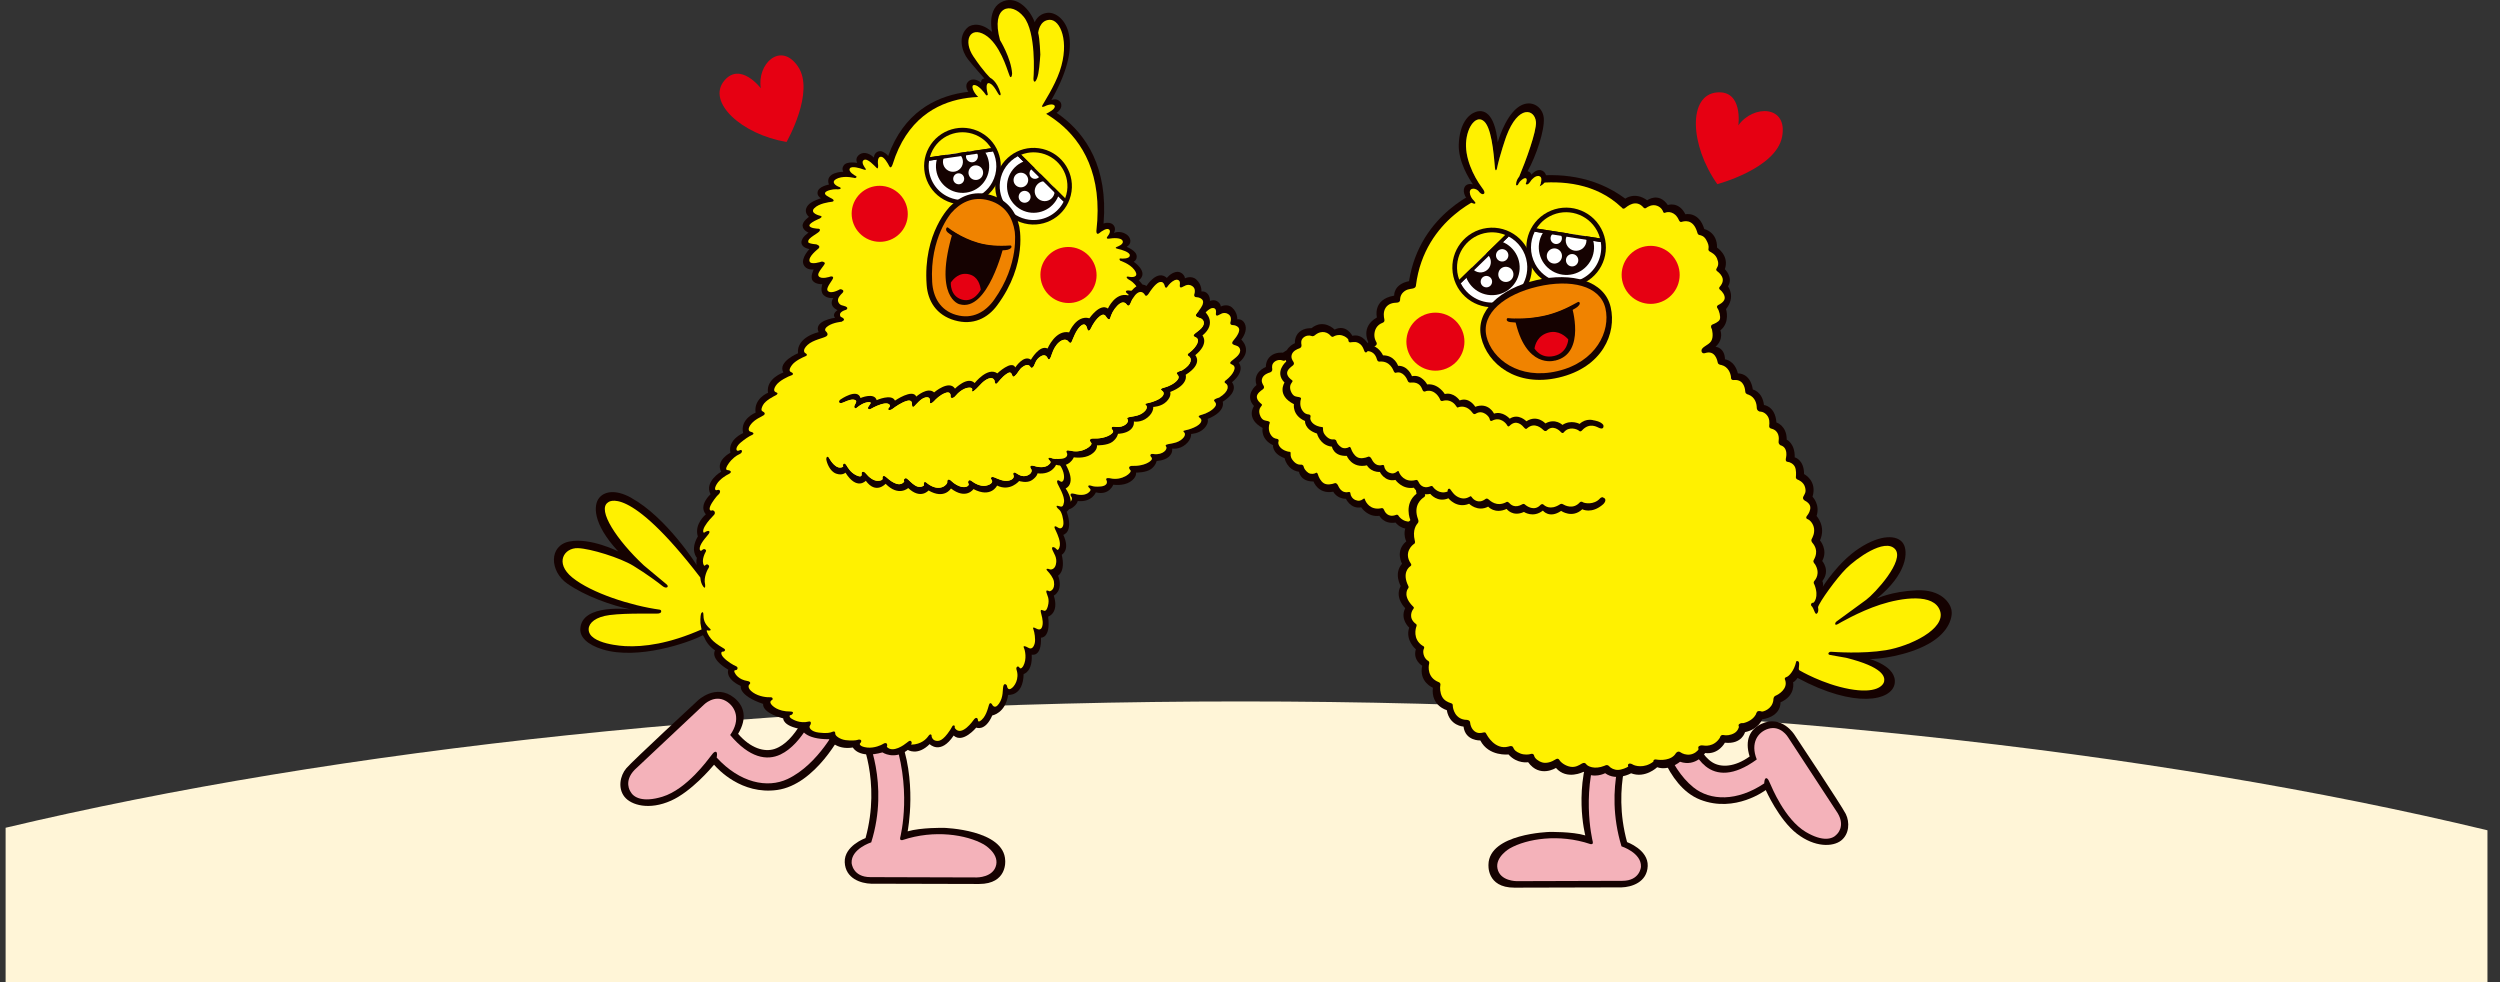 <?xml version="1.0" encoding="UTF-8"?>
<svg id="_レイヤー_2" data-name="レイヤー 2" xmlns="http://www.w3.org/2000/svg" viewBox="0 0 721.62 283.51">
  <rect x="0" y="0" width="721.62" height="283.51" fill="#333333" stroke="none"/>
  <defs>
    <style>
      .cls-1 {
        fill: none;
      }

      .cls-2 {
        fill: #fff5d7;
      }

      .cls-3,
      .cls-4 {
        fill-rule: evenodd;
      }

      .cls-3,
      .cls-5 {
        fill: #fff;
      }

      .cls-4,
      .cls-6 {
        fill: #150201;
      }

      .cls-7 {
        fill: #910000;
      }

      .cls-8 {
        fill: #f08300;
      }

      .cls-9 {
        fill: #fff100;
      }

      .cls-10 {
        fill: #e60012;
      }

      .cls-11 {
        fill: #f4b2ba;
      }
    </style>
  </defs>
  <g id="_レイヤー_1-2" data-name="レイヤー 1">
    <g>
      <path class="cls-2"
        d="M718,239.66c-96.1-23.15-221.95-37.19-359.72-37.19S97.32,216.21,1.62,238.93v44.58h716.38v-43.85Z" />
      <rect class="cls-1" y="187.57" width="721.62" height="95.94" />
      <g>
        <path class="cls-10"
          d="M501.77,36.19s1.44-10.2-6.2-9.51c-8.32.75-7.88,15.11.13,26.47,0,0,16.92-4.48,18.69-13.64,1.77-9.16-8.3-9.38-12.62-3.32Z" />
        <path class="cls-10"
          d="M219.63,25.5s-5.93-7.82-10.59-2.19c-5.07,6.13,4.94,15.46,17.99,17.67,0,0,8.32-14.45,3.3-21.79-5.02-7.34-11.91-.68-10.71,6.31Z" />
        <g>
          <path class="cls-6"
            d="M278.75,148.48c-2.29,1.68-4.5-2.26-5.24-2.03-.74.22-.39.99-.39.99-1.55,2-4.37-.57-5.2-1.25-.82-.68-1.08,0-1.02.24.06.25.19.74-1.17.87-1.36.13-2.8-1.11-3.55-2.02-.75-.91-1.32-.48-1.27-.02.05.45.16,1.32-1.52.53-1.68-.79-2.43-2.21-2.84-2.85-.42-.64-.73-.42-.73-.42-.38.17-.17.9-.17.9-1.91,1.18-3.74-1.91-3.93-2.24-.2-.33-.39-.72-.68-.52-.3.2-.23.77-.23.77.17.99,1.05,3.37,2.85,3.98,1.79.62,2.66-.31,2.66-.31,3.31,5.11,5.82,2.24,5.82,2.24,2.94,3.95,5.66.79,5.66.79,3.73,3.75,6.45,1.14,6.45,1.14,3.58,3.33,5.81.62,5.81.62,4.54,2.58,6.38-.64,6.38-.64,4.37,3.25,6.42.08,6.42.08,5.06,2.6,6.71-1.08,6.71-1.08,3.75,1.76,6.28-1.38,6.28-1.38,0,0,2.22.73,3.68-.31,1.46-1.04,1.54-1.94,1.54-1.94,4.13.43,5.24-2.5,5.24-2.5,3.82.99,5.04-2.21,5.04-2.21,0,0,2.84.45,4.85-.83,2.02-1.28,1.71-2.66,1.71-2.66,0,0,2.98.03,4.38-1.06,1.4-1.08,1.57-2.31,1.57-2.31,0,0,2.17-.05,3.47-1.16,1.3-1.1,1-2.41,1-2.41,0,0,2.03.37,3.86-1.17,1.84-1.54,1.61-3.05,1.61-3.05,0,0,2.31-.06,3.79-1.61,1.48-1.55.99-2.72.99-2.72,5.41-2.18,4.35-4.96,4.35-4.96,5.03-3.22,2.67-5.63,2.67-5.63,4.05-3.38,1.97-5.63,1.97-5.63,4.25-3.55.72-6.68.72-6.68,1.13-1.48,1.7-3.21.99-4.66-.71-1.45-2.15-1.21-2.15-1.21,0,0,.15-1.92-1.49-3.38-1.44-1.27-3.26-.3-3.26-.3.03-.67-1.04-2.13-2.6-1.77-1.56.35-2.54,1.73-2.54,1.73-2.82-2.52-5.78,2.35-5.78,2.35-2.77-1.65-5.17,2.77-5.17,2.77-3.73-.93-5.75,3.81-5.75,3.81-2.31-1.61-5.24,2.84-5.24,2.84-3.78-.98-5.73,4.09-5.73,4.09-3.91-.75-6.08,4.68-6.08,4.68-2.31-1.1-4.71,3.27-4.71,3.27-2.06-1.51-4.43,2.25-4.43,2.25-1.05-2.18-5.09,1.75-5.09,1.75-2.79-1.93-6.42,2.85-6.42,2.85-2.08-2.04-5.59,1.66-5.59,1.66-1.73-2.58-5.94,1.16-5.94,1.16-1.88-1.67-5.07,1.24-5.07,1.24-1.07-2.3-6.06,1.23-6.06,1.23-.95-2.04-5.22-.07-5.22-.07-.71-2.29-4.62-.54-4.62-.54-.91-2.95-5.7.49-5.7.49,0,0-.58.42-.32.83.25.41.77.19,1.52-.15.75-.35,2.28-1.03,3.1-.52.82.51-.98,1.72-.06,2.3,0,0,.19.11.62-.28.43-.39,1.89-1.51,3.33-1.52,1.44-.01-1.13,1.6-.02,2.02,0,0,.28.1.8-.24.53-.33,2.25-1.24,3.61-1.45,1.36-.22,1.93.52,1.28,1.17-.65.66.26.96,1.1.29.84-.67,2.51-1.82,3.91-2.28,1.4-.45,1.55.39,1.54.8,0,.41.08,1.28.7.68.63-.61,1.82-2.24,3.14-2.55,1.32-.31,1.36.74,1.28,1.35-.08.6.65.27,1.17-.32.52-.59,1.72-1.8,3.18-2.37,1.46-.58,1.57.54,1.5.99-.06.45.69.71,1.41-.19.71-.9,2.28-2.33,3.85-2.41,1.57-.07.48,1.12.97,1.1.48-.02,1.79-1.56,2.64-2.44.84-.88,2.91-2.34,3.61-.79,0,0,.1,1.15.55.92.45-.22,1.36-1.9,3.07-2.99,1.71-1.1,1.04,1.63,2.12.71,1.07-.92,1.1-1.89,2.42-2.75,1.33-.86,1.78-.24,2.07.17.28.41.66.15.94-.36.28-.52.49-1.68,1.55-2.5,1.06-.82,1.85-.76,2.32.2.46.96.85.02,1.26-1.25.4-1.27,1.06-2.53,2.06-3.37.99-.83,2.03-.85,2.49-.27.46.58.81.66,1.07.07.26-.59,1.09-3.11,2.29-4.29,1.19-1.17,1.79-.48,2.04.56.26,1.04.83.53,1.12-.19.28-.72,1.42-2.73,2.72-3.57,1.3-.85,1.47.61,2.04.94.58.33.53,0,.92-1.1.39-1.11,1.38-2.58,2.42-3.31,1.04-.72,1.71-.13,2.02.32.31.45.76.29,1.03-.48.28-.77,1.01-2.24,1.88-2.87.87-.63,1.68-.38,2.13.44.45.82,1.08-.25,1.29-.61.22-.35,1.59-2.49,2.7-2.97,1.12-.49,1.53.45,1.72,1.13,0,0,.23.8.72.08.49-.72,1.09-1.39,1.95-1.84.85-.44,1.75-.11,1.6,1.1,0,0-.24,1.12.48.89.71-.23,1.61-1.25,3-.45,1.26.73.69,2.29.69,2.29,0,0-.28.78.5.9,0,0,1.22-.04,1.84.76.61.8-.37,2.41-1.47,3.67-1.1,1.26.47,1.3,1.13,1.63.66.33,1.35,1.36.16,2.71-1.19,1.34-3.22,2.06-1.68,2.65,1.54.59.4,2.75-1.67,4.41,0,0-1.01.56-.17,1.02.84.46,1.14,2.23-1.89,4.07,0,0-1.53.39-1.49.83.04.43,1.04.79.29,1.83-.76,1.05-2.51,1.97-3.84,2.31-1.33.34-.89.64-.38,1.04.51.4.55,1.6-1.93,2.67-2.48,1.08-3.51.63-2.75,1.39.76.75-.54,2.29-2.29,2.86-1.76.58-3.55.42-2.95,1.2.59.78-.93,2.48-3.45,2.19,0,0-1.02-.25-1.09.32-.07.57,1.19.8-.16,1.83-1.35,1.02-3.6,1.3-4.86,1.25-1.26-.06-1.35.61-.73,1.26.62.64-2.4,3.12-5.76,2.33,0,0-1.64-.35-1.16.54.47.89-.18,1.67-1.54,1.8-1.36.13-2.21.05-2.92-.22-.71-.26-1.09.14-.52.63.56.48.5.81-.22,1.4-.72.59-2.09.89-3.91.36-1.82-.54-1.2.66-.97.9.23.25.31,1.24-1.1,1.81-1.41.57-2.58-.28-3.22-.67-.65-.39-.97.06-.71.61.26.54-.08,1.36-1.48,1.6-1.4.24-2.84-.44-3.81-.85-.98-.4-1.42.05-.9.71.51.66-.38,1.42-1.76,1.66-1.38.23-3.06-.61-3.95-1.3-.89-.7-1.2.33-.89.76.3.43-.35,1.09-1.56.99-1.2-.1-2.47-.88-3.3-1.67-.83-.79-1.28-.39-1.19.3.1.69-2.07,3.06-5.59.53,0,0-.74-.77-.98-.37-.24.4-.07.92-.07.92Z" />
          <path class="cls-9"
            d="M254.3,125.09c.25.41.77.19,1.52-.15.75-.35,2.28-1.03,3.1-.52.82.51-.98,1.72-.06,2.3,0,0,.19.11.62-.28.43-.39,1.89-1.51,3.33-1.52,1.44-.01-1.13,1.6-.02,2.02,0,0,.28.1.8-.24.53-.33,2.25-1.24,3.61-1.45,1.36-.22,1.93.52,1.28,1.17-.65.66.26.96,1.1.29.84-.67,2.51-1.82,3.91-2.28,1.4-.45,1.55.39,1.54.8,0,.41.08,1.28.7.68.63-.61,1.82-2.24,3.14-2.55,1.32-.31,1.36.74,1.28,1.35-.08.6.65.27,1.17-.32.52-.59,1.72-1.8,3.18-2.37,1.46-.58,1.57.54,1.5.99-.06.45.69.71,1.41-.19.71-.9,2.28-2.33,3.85-2.41,1.57-.07.48,1.12.97,1.1.48-.02,1.79-1.56,2.64-2.44.84-.88,2.91-2.34,3.61-.79,0,0,.1,1.15.55.92.45-.22,1.36-1.9,3.07-2.99,1.71-1.1,1.04,1.63,2.12.71,1.07-.92,1.1-1.89,2.42-2.75,1.33-.86,1.78-.24,2.07.17.28.41.66.15.94-.36.28-.52.49-1.68,1.55-2.5,1.06-.82,1.85-.76,2.32.2.46.96.85.02,1.26-1.25.4-1.27,1.06-2.53,2.06-3.37.99-.83,2.03-.85,2.49-.27.46.58.81.66,1.07.07.26-.59,1.09-3.11,2.29-4.29,1.19-1.17,1.79-.48,2.04.56.26,1.04.83.53,1.12-.19.28-.72,1.42-2.73,2.72-3.57,1.3-.85,1.47.61,2.04.94.58.33.53,0,.92-1.1.39-1.11,1.38-2.58,2.42-3.31,1.04-.72,1.71-.13,2.02.32.31.45.76.29,1.03-.48.28-.77,1.01-2.24,1.88-2.87.87-.63,1.68-.38,2.13.44.45.82,1.08-.25,1.29-.61.22-.35,1.59-2.49,2.7-2.97,1.12-.49,1.53.45,1.72,1.13,0,0,.23.8.72.08.49-.72,1.09-1.39,1.95-1.84.85-.44,1.75-.11,1.6,1.1,0,0-.24,1.12.48.89.71-.23,1.61-1.25,3-.45,1.26.73.69,2.29.69,2.29,0,0-.28.78.5.9,0,0,1.22-.04,1.84.76.61.8-.37,2.41-1.47,3.67-1.1,1.26.47,1.3,1.13,1.63.66.33,1.35,1.36.16,2.71-1.19,1.34-3.22,2.06-1.68,2.65,1.54.59.4,2.75-1.67,4.41,0,0-1.01.56-.17,1.02.84.46,1.14,2.23-1.89,4.07,0,0-1.53.39-1.49.83.04.43,1.04.79.29,1.83-.76,1.05-2.51,1.97-3.84,2.31-1.33.34-.89.64-.38,1.04.51.4.55,1.6-1.93,2.67-2.48,1.08-3.51.63-2.75,1.39.76.75-.54,2.29-2.29,2.86-1.76.58-3.55.42-2.95,1.2.59.78-.93,2.48-3.45,2.19,0,0-1.02-.25-1.09.32-.07.57,1.19.8-.16,1.83-1.35,1.02-3.6,1.3-4.86,1.25-1.26-.06-1.35.61-.73,1.26.62.64-2.4,3.12-5.76,2.33,0,0-1.64-.35-1.16.54.47.89-.18,1.67-1.54,1.8-1.36.13-2.21.05-2.92-.22-.71-.26-1.09.14-.52.63.56.48.5.81-.22,1.4-.72.59-2.09.89-3.91.36-1.82-.54-1.2.66-.97.9.23.25.31,1.24-1.1,1.81-1.41.57-2.58-.28-3.22-.67-.65-.39-.97.06-.71.61.26.54-.08,1.36-1.48,1.6-1.4.24-2.84-.44-3.81-.85-.98-.4-1.42.05-.9.71.51.66-.38,1.42-1.76,1.66-1.38.23-3.06-.61-3.95-1.3-.89-.7-1.2.33-.89.76.3.43-.35,1.09-1.56.99-1.2-.1-2.47-.88-3.3-1.67-.83-.79-1.28-.39-1.19.3.1.69-2.07,3.06-5.59.53,0,0-.74-.77-.98-.37-.24.4-.07.92-.07.92-2.29,1.68-4.5-2.26-5.24-2.03-.74.22-.39.99-.39.99-1.55,2-4.37-.57-5.2-1.25-.82-.68-1.08,0-1.02.24.06.25.19.74-1.17.87-1.36.13-2.8-1.11-3.55-2.02-.75-.91-1.32-.48-1.27-.02.05.45.16,1.32-1.52.53-1.68-.79-2.43-2.21-2.84-2.85-.42-.64-.73-.42-.73-.42-.38.17-.17.9-.17.9-1.91,1.18-3.74-1.91-3.93-2.24-.2-.33-.39-.72-.68-.52l3.26-15.56Z" />
          <path class="cls-6"
            d="M206.11,220.73c1.15,1.35,7.95,8.7,18.18,7.3,11.26-1.54,18.8-16.67,18.8-16.67l-9.54-7.51s-3.65,10.26-10.01,12.35c-2.89.94-6.88-.18-10.49-4.38,2.7-4.48,1.81-8.03-1.13-10.4-5.3-4.27-10.5.79-10.5.79,0,0-18.87,17.45-20.66,19.58-1.79,2.13-2.46,5.74-.5,8.21,1.93,2.43,7.15,3.93,13.44,1.11,5.83-2.61,11.59-9.4,12.41-10.38Z" />
          <path class="cls-11"
            d="M206.86,218.67s.35-1.53-.22-1.67c-.57-.14-1.23.97-1.68,1.5-.45.53-6.63,9.29-13.75,11.47-5.73,1.75-8.36.2-9.24-1.49,0,0-2.06-2.93,1.23-6.29l19.98-18.78s2.99-3.04,6.37-1.06c2.82,1.66,4.34,5.41,1.21,9.81,5.56,6.61,10.59,7.5,14.53,5.62,6.65-3.15,10.53-13.38,10.53-13.38l6.01,4.94s-5.44,11.26-14.51,15.53c-5.86,2.75-13.76,1.09-20.45-6.19Z" />
          <g>
            <path class="cls-6"
              d="M290.15,248.4s.67,6.76-7.54,6.76l-31.19-.08c-2.85-.08-7.4-1.45-7.59-6.2-.19-4.75,6.01-6.97,6.01-6.97,4.53-16.56-1.56-29.23-1.56-29.23l11.11-.78c5.57,13.08,2.6,28.07,2.6,28.07,3.87-1.14,10.45-1.01,10.45-1.01,0,0,17.47.48,17.71,9.44Z" />
            <path class="cls-11"
              d="M259.82,241.86c.17-.75,3.65-14.49-2.29-30.36l-7.46.63s6.74,14.02,1.41,31.01c0,0-5.86,1.88-5.66,5.95,0,0,.26,4.08,5.42,4.09l30.7.09s4.87.05,5.62-3.67c.69-3.43-3.6-5.87-3.6-5.87-4.96-2.8-14.27-4.33-23.43-1.25,0,0-.89.23-.69-.63Z" />
          </g>
          <path class="cls-6"
            d="M182.21,143.69c-4.9-2.7-7.99-1.64-9.31.09-1.55,2-1.98,7.23,5.54,15.38,0,0-8.04-4.06-14.08-2.86-6.03,1.2-5.69,8.62-.62,12.16,5.06,3.54,12.6,6.27,18.33,7.46,0,0-14.33-1.91-14.57,5.7-.07,2.2,1.87,4.44,6.52,5.85,10.14,3.07,24.73-1.93,28.87-4.12l.35.53c.47,1.18,1.38,2.65,3.16,3.87,0,0-1.72,2.25,3.82,5.57,0,0-1.09,2.47,3.61,4.71,0,0-.79,2.69,6.45,5.16,0,0-.65,2.43,5.8,4.18,0,0-.21,2.22,5.3,3.11l-.02-.04s.83,2.99,7.98,2.94c0,0,1.88,3.19,6.84,2.39,0,0,1.67,3.34,8.54,1.41,0,0,3.41,2.31,7.33-.72,0,0,2.77,1.84,6.29-1.67,0,0,3.14,3.25,6.93-2.47,2.64,2.41,6.52-2.3,6.52-2.3,0,0,2.56,1.23,4.63-3.51,0,0,3.78-.6,4.58-5.93,0,0,4.34.5,4.47-6.02,0,0,2.63-.62,2.33-5.6,0,0,2.89.83,2.67-4.89,0,0,2.89.19,2.07-6.07,0,0,3.23-.99,1.64-6.08,0,0,2.84-1.35,1.24-5.77,0,0,2.2-1.12,1.05-6.03,0,0,2.54-1.28.45-5.74,0,0,3.04-.74.98-6.66,0,0,2.85-2-.3-6.74,0,0,3.37-1.18-.19-7.28,0,0,3.26-.81-.56-6.94,4.24-1.19-.77-7.6-.77-7.6,3.42-1.17-1.25-7.56-1.25-7.56.86-.99.64-2.14.64-2.14,0,0,1.13,1.15,2.66.89l.09-.04c1.51-.32,1.93-2.58,1.93-2.58,0,0,1,1.17,2.57.83,1.51-.34,2.02-2.42,2.02-2.42,0,0,1.65,1.15,2.91.63,1.27-.52,1.48-2.87,1.48-2.87,0,0,1.66,1.49,3.28.36,1.62-1.13.94-4.65.94-4.65,0,0,2.04.95,2.94-.31.91-1.25-.16-3.54-.16-3.54,0,0,1.7.34,2.49-.71.8-1.05-.14-3.17-.14-3.17,1.52-.28,2.21-1.23,2.04-2.72-.17-1.51-2.03-3.68-2.03-3.68,1.43,0,1.73-.87,1.73-.87.87-1.5-1.51-3.69-1.51-3.69,3.07-2.36-1.48-5.36-1.48-5.36,1.02-.55.87-1.59.87-1.59,0-1.58-2.88-2.72-2.88-2.72,1.64-.94,1.2-2.75-.07-3.59-1.89-1.26-3.61-.43-3.61-.43l-.02.02c.82-1.41-.07-2.73-1.24-2.89-.73-.1-1.32,0-1.74.17v-.02c2.69-32.56-26.08-37.27-26.08-37.27,0,0-27.11-7.25-36.1,17.81,0,0-.27-.63-1.52-1.24-1.06-.52-2.53.09-2.59,1.72l.02-.02s-.91-1.06-2.41-1.33c-1.5-.27-3.3,1.17-2.43,2.85,0,0-3.03-.6-3.89.73,0,0-.69.8-.13,1.81,0,0-5.45.06-4.15,3.71,0,0-3.19.55-3.27,2.28,0,0-.23.91.97,1.67,0,0-2.74.82-3.7,1.99-.95,1.17-.88,2.34.24,3.4,0,0-1.93,1.28-1.83,2.59.1,1.32,1.71,1.95,1.71,1.95,0,0-2.13,1.34-2.05,2.89.08,1.54,2.31,1.85,2.31,1.85,0,0-2.48,2.59-1.72,4.42.75,1.82,2.95,1.47,2.95,1.47,0,0-1.09,2.09-.31,3.21.77,1.12,2.79,1.05,2.79,1.05,0,0-.72,2.05.38,3.13s2.8.85,2.8.85c0,0-1.64,2.14,1.22,3.5,0,0-1.71,1.03-.72,2.21,0,0-6.29.77-4.74,4.14,0,0-6.37,1.35-5.96,6.1,0,0-5.95,2.44-4.21,5.54,0,0-5.09,1.73-4.44,5.86,0,0-4.15,1.64-3.58,5.73,0,0-4.57,1.82-3.59,5.9,0,0-4.51,1.88-3.67,5.66,0,0-4.42,2.29-2.67,5.48,0,0-4.97,2.88-3.07,6.52,0,0-3.59,3.15-1.36,5.8,0,0-3.43,2.77-2.31,6.37-2.34,4.02-.27,6.18-.27,6.18,0,0-.32,1.09-.05,2.1,0,0-8.64-13.75-18.92-19.42Z" />
          <path class="cls-9"
            d="M284.74,30.72l14.22,2.98s3.31.14,5.02-1.03c1.71-1.18,1-2.35,1-2.35-.22-.94-2.94-.52-2.94-.52,1.46-1.91,3.23-4.74,4.22-7.57,3.63-10.49-.07-17.79-3.48-18.12-3.4-.33-4.42,5.54-4.42,5.54-2.33-9.16-7.2-9.19-10.13-7.1-3.24,2.31-.85,9.67-.85,9.67-1.24-1.55-3.98-3.92-6.78-3.11-2.8.81-2.51,5.24-1.63,6.52.88,1.28,5.97,7.81,5.97,7.81-1.83.21-1.36,2.4-1.36,2.4,0,0-1.9-1.89-3.11-1.65,0,0-1.04.55-.21,2.28.83,1.73,3.21,3.57,4.47,4.25Z" />
          <path class="cls-6"
            d="M304.87,32.65c1.75-1.11,1.87-2.77.85-3.56-1.02-.79-2.25-.2-2.25-.2,10.64-18.58,2.8-25.64-1.14-25.19-2.85.33-3.66,2.73-3.66,2.73-1.31-3.57-4.93-7.63-9.03-6.09-4.94,1.86-3.28,8.86-3.28,8.86-4.12-3.57-6.86-1.43-6.86-1.43-3.28,2.65-1.75,7.24-.15,9.27,1.6,2.04,4.77,5.59,4.77,5.59-1.1.23-.93,1.23-.93,1.23-.3-.35-2.32-1.67-3.69-.32-1.37,1.35.16,3.18.16,3.18,1.43,1.69,2.79,2.22,2.79,2.22,1.11.19-.32-1.18-.32-1.18-1.09-1.05-2.1-3.27-.87-3.22,1.24.05,2.82,2.12,3.23,2.73.4.61.65,0,.65,0-.33-1.11-.79-3.72.53-3.22,1.33.49,2.34,3.07,2.77,3.37.53.37.36-.48.36-.48-1.01-3.63-2.95-4.46-2.95-4.46,0,0-1.84-1.65-4.88-6.18-3.04-4.53-1-8.82,3.32-6.26,4.31,2.55,6.46,10.13,6.81,10.96.35.84.38,1.32.69,1.25.32-.07.36-1.05.36-1.05-.31-4.46-3.5-9.63-3.5-9.63-2.72-9.92,3.26-11.18,6.86-6.71,3.6,4.47,2.91,16.57,2.81,17.59-.1,1.02.35,1.83.99.23.64-1.6.83-4.85.98-6.94,0,0-.14-4.46-.62-6.26,0,0,.3-3.68,3.34-3.76,3.03-.08,5.82,6.26,2.89,14.83-1.49,4.35-4.65,9.14-5.04,9.9-.38.76.81.19.81.19,1.26-.66,3.01-.72,2.78.26-.24.98-2.32,1.74-2.81,2.19,0,0-.41.41.63.42,1.04.02,1.66-.27,2.6-.87Z" />
          <path class="cls-9"
            d="M243,92.86s-2.45.19-3.98,1.23c-1.44.97-.61,1.57-.61,1.57,0,0,.93.81.15,1.38-.78.57-3.85,1.03-5.46,2.52-1.61,1.5-.89,2.26-.63,2.38.26.12.83.55.03.88-.8.33-2.97,1.31-3.89,2.54-.91,1.23-.83,1.82-.27,2.04.56.22.84.71.08.95-.76.24-3.59,1.51-4.52,3.02-.93,1.51-.16,1.77.27,1.94.43.16.26.54-.21.77-.48.24-3.02,1.48-3.73,2.85-.71,1.37-.41,1.69.01,1.88.42.18.81.67.11,1.1-.69.43-2.45,1.14-3.53,2.47-1.08,1.33-.76,2.12-.14,2.24.63.12,1.24.57.37.94-.87.38-2.06,1.18-3.23,2.16-1.17.98-1.39,1.86-1.18,2.21.21.35.69.11.95,0,.25-.1.63-.02.58.34-.05.37-.31.66-.91.91-.6.26-1.99,1.17-3.04,2.75-1.06,1.58-.52,1.76-.11,1.78.41.02.71.17.84.42.13.25-.36.6-.79.8-.42.19-2.37,1.3-3.27,2.8-.9,1.51-.39,1.92.12,1.72.51-.2.84.05.84.42,0,.37-.27.74-.59.99-.32.25-1.79,2.09-2.25,3.25-.46,1.16.1,1.39.49,1.23.38-.16.85.27.84.6,0,.34-.02.49-.45.91-.42.42-1.69,1.73-2.45,3.06-.77,1.33-.45,2.07-.08,1.78.37-.28,1.16-.64,1.38-.31.22.33-.29.89-.62,1.28-.32.39-1.08,1.25-1.61,2.14-.52.89-.7,1.68-.4,2.07.3.39.6-.28,1-.37.39-.09.93.27.58.8,0,0-1.42,2.42-.49,3.89.27.42.54-.57,1.15-.2.62.37.23.92,0,1.26,0,0-1.35,2.31-.82,4.48,0,0,.19,1.51-.49.63-.5-.64-.78-1.51-.85-2.31l-.05-.37c-21.03-27.42-26.67-21.64-26.67-21.64-3.19,2.14,2.61,10.92,10.39,18.17,0,0,5.71,4.76,6.55,5.46.85.71-.07,1.41-1.18.49-1.1-.91-4.55-3.48-8.39-5.83-3.83-2.35-12.43-4.99-16.02-5.11-4-.14-6.79,4.27-1.63,8.47,5.52,4.5,17.03,8.16,25.26,9.29,0,0,.45.09.41.46-.05.37-.13.49-.75.64-.62.16-8.94-.22-14.13.45-4.02.52-5.98,2.23-6.06,4-.21,4.49,10.5,4.97,10.5,4.97,5.46.29,12.74-.7,22.09-4.82,0,0-.22-.98-.33-1.82,0,0-.12-2,.24-2.86,0,0,.58-.86.62.36.04,1.32.13,2.57,1.95,4.17.53.47-.39.59-.76.42,0,0-.4-.13-.17.44,0,0,.32.97,1.21,2.02.66.79,1.9,1.74,3.47,2.65,0,0,.63.29.54.62-.09.33-.38.42-.73.42-.35,0-.68.66.36,1.75,1.04,1.1,2.78,2.15,3.54,2.45.77.31.4,1.12-.03,1.12-.43,0-.61.19-.37.7.24.5,1.1,2.04,3.78,2.47,0,0,.46.07.64.32.18.25.02.54-.17.66-.18.12-.73,1.08,1.06,2.32,1.78,1.24,4.17,1.43,4.99,1.37.82-.05.78.68.48.81-.29.13-.65.43-.34,1.02.31.59,1.95,2.31,5.68,2.29,0,0,.63.01.71.25.08.23-.21.74-.66.78-.46.04-.41.58.11.93.52.35,2.56,1.58,5.07.94.87-.22.75.7.38,1.18h0c-.39.47.23,1.72,2.57,2,2.33.29,3.34.04,3.9-.22.57-.26.88-.04.85.56-.02.6,1.36,1.61,2.96,1.83,1.61.21,3.05.09,3.45-.06.4-.15.86-.15,1.04.12.17.28-.06.65-.3.89-.25.24.04.98,2.09,1.2,2.05.22,4.11-.73,4.55-1.04.43-.31.95-.38,1.13,0,.18.37-.04.84-.04.84,1.76,1.89,5.12-.67,5.66-1.12.54-.44.93-.76,1.21-.6.27.16.48.46.14,1.11l.06-.03c2.92-.08,4.37-1.67,4.93-2.49.56-.81,1-.46.94.17,0,0,.2,1.01,1.24,1.2.81.15,1.96.12,4.07-3.07.68-1.03.69-1.48,1.16-1.34.46.14-.04.42.33.89,1.91,2.4,5.23-2.38,5.23-2.38.74-1.11,1.28-.72,1.32-.09.03.63.5.37.5.37,1.82-1,2.38-3.77,2.7-4.75.32-.97.85-.19.85-.19,0,0,.72,1.75,2.04-.16,1.32-1.9.99-3.99,1.25-5.06.25-1.07,1.14-.4,1.1.2,0,0,.2,1.01,1.04.58,1.1-.56,2.57-2.93,1.66-5.54-.24-.68.41-1.29.85-.58.44.71,1.11-.47,1.11-.47,1.08-2,.53-4.49.17-5.26-.29-.61.26-.6,1.27,0,1.01.61,1.59-.23,1.87-1.32.27-1.1-.09-3.27-.36-3.91-.28-.64-.14-.82.84-.29.97.52,1.59.21,1.78-1.11.19-1.31-.34-2.89-.48-3.54-.15-.66-.05-.92.54-.64.59.28,1.04.31,1.46-1.17.61-2.21-.24-3.19-.41-3.99-.16-.8.3-.58.89-.32,0,0,1.68-.23,1.28-2.81-.17-1.07-1.2-2.38-1.88-3.08-.66-.69.08-.72.55-.49.47.24,1.58.03,1.89-1.38.51-1.99-.7-3.32-1.02-4.24-.32-.92.31-.86.78-.56.47.3.74,1.26,1.25-.1.57-1.52-.62-3.89-.85-4.45-.23-.57-.78-1.44-.49-1.59.29-.14.3-.07,1.05.37.76.45,1.42-.12,1.46-1.2.05-1.23-.49-3.43-1.17-3.97-.77-.61-1.25-1.46-.23-1.11,1.03.36,1.34.2,1.56-1.1.3-1.73-1.64-4.79-1.88-5.42-.25-.63-.11-1.3.72-.66.83.64,1.52-.53,1-2.5-.49-1.89-2.11-3.53-2.31-4.42-.21-.89.14-1.09.69-.63.55.45,1.09.63,1.41-.63.31-1.24-1.59-4.4-1.82-4.72-.23-.33-1.03-1.22-.83-1.83.21-.61.65-.28.65-.28,0,0,1.35,1.27,1.62-.2.27-1.46-1.21-3.61-2.04-4.85-.98-1.47-1.12-1.56-.71-1.95.44-.43,2.03,1.28,1.94-.21-.14-2.37-2.09-4.49-2.09-4.49h0c-.91-1.13-1.18-1.75-.77-2.31.41-.56,1.3.03,1.3.03.95-.87.06-2.77.06-2.77-.3-.83.34-1.15.34-1.15,0,0,.54-.24.9.33,0,0,1.28,2.59,2.66,2.23,1.09-.29.51-3.54.76-4.04.07-.14.27-.26.27-.26.38-.13.68.42.68.42,0,0,1.28,2.59,2.66,2.23,1.09-.29.4-3.61.76-4.03.36-.43.87.18.87.18,0,0,1.68,2.17,2.89,1.71,1.21-.45,0-4.14.67-4.22.68-.08.97.3.97.3,0,0,1.97,2.48,2.89,1.75,1.15-.92-.08-4.19-.15-4.55-.22-1.08,1.19-.64,1.19-.64,2.43,1.29,2.35.61,2.35.61.79-.81-1.22-3.69-1.08-4.42.14-.73.77-.25.77-.25,0,0,2.11,1.25,2.56.55.46-.7-1.4-3.28-1.4-3.28-.64-1.19.32-.75.32-.75,0,0,2.98,1.09,2.59-.89-.37-1.91-2.65-3.86-3.21-4.3-.57-.44-.42-.89.5-.81.91.08,2.48.34,2.51-.41.03-.74-1.39-2.11-2.07-2.49-.68-.38-1.04-.63-1.05-.95,0-.32.86-.08.86-.08,1.48.23,2.68-.28,1.35-2.05-1.33-1.77-4.09-2.64-4.09-2.64-.58-.83.37-.6.37-.6,0,0,2.4.2,2.42-.94.01-.93-2.41-1.64-3.42-1.85-1.24-.27-.3-.59-.3-.59,0,0,2.17-.7,1.62-1.78-.45-.9-2.65-.79-3.87-.59,0,0-1.03.18-.53-.55,0,0,1.27-1.43.52-2.08-.63-.54-2.11.43-2.9,1.09,0,0-.75.61-.77-.62v-.04c3.83-32.87-24.33-37.72-24.33-37.72,0,0-26.46-7.44-34.47,18.45,0,0-.48,1.59-.99.54-.45-.91-1.47-2.63-2.29-2.7-1.38-.12-.92,2.4-.92,2.4.05,1.38-.39.85-.39.85-.68-.64-2.66-2.93-3.71-2.32-1.04.61.4,2.38.4,2.38,0,0,.62.79-.58.33-.96-.36-3.38-1.07-3.87-.29-.6.96,1.53,2.1,1.53,2.1,0,0,.91.33-.02.71,0,0-2.79-.77-4.87,0-2.08.77-1.33,1.85.03,2.46,0,0,.85.26.67.53-.18.26-.62.27-1.39.23-.77-.05-2.72.33-3.09.97-.37.64,1.08,1.27,1.89,1.7.81.42.69.88-.02.95-.71.07-3.68.46-5.03,1.87-1.39,1.46,1.71,2.16,1.71,2.16,0,0,1.04.14-.14.81,0,0-2.95,1.16-2.95,2,0,.83,2.46.92,2.46.92,0,0,.79-.07.51.62-.27.69-3.52,2.02-3.3,3.13,0,0-.44.53,2.31.77,0,0,1.42.39.66,1.18-.25.26-3.06,2.35-2.59,3.74.38,1.11,3.37.09,3.37.09,0,0,.44-.17.97.27.53.43-2.49,2.88-1.72,3.91.77,1.04,3.35.12,3.35.12,0,0,.76-.24.83.31.07.55-2.3,2.97-1.55,3.81.96,1.05,3.45-.43,3.45-.43,0,0,.33-.19.89.19,0,0,.43.33-.17.9-.44.42-1.5,1.46-1.18,2.42.42,1.26,1.53,1.1,2.08,1.39,0,0,1.13.38.21,1.01h-.04s-2.45.57-1.5,2.02c0,0,1.89.67.31,1.36Z" />
          <path class="cls-10"
            d="M260.62,66.32c2.52-3.67,1.58-8.71-2.12-11.25-3.69-2.54-8.73-1.62-11.26,2.05-2.52,3.67-1.58,8.71,2.12,11.25,3.69,2.54,8.74,1.62,11.26-2.05Z" />
          <path class="cls-10"
            d="M315.11,83.98c2.53-3.67,1.58-8.71-2.12-11.25-3.69-2.54-8.74-1.63-11.26,2.05-2.53,3.67-1.58,8.71,2.12,11.25,3.69,2.54,8.73,1.63,11.26-2.05Z" />
          <path class="cls-6"
            d="M287.53,53.26c2.93-5.37.95-12.09-4.41-15.02-5.37-2.93-12.09-.95-15.02,4.41-2.93,5.36-.95,12.09,4.41,15.01,5.36,2.93,12.09.95,15.02-4.41Z" />
          <path class="cls-5"
            d="M286.4,52.64c-2.59,4.74-8.52,6.48-13.26,3.9-3.49-1.9-5.34-5.62-5.05-9.34.02-.27.06-.54.1-.82l18.41-2.69c1.33,2.74,1.37,6.07-.2,8.95Z" />
          <path class="cls-4"
            d="M270.17,47.57c.23-4.23,3.85-7.48,8.09-7.25,4.23.23,7.48,3.85,7.25,8.09-.23,4.23-3.85,7.48-8.09,7.25-4.23-.23-7.48-3.85-7.25-8.09Z" />
          <g>
            <path class="cls-3"
              d="M279.64,49.22c.34-1.12,1.52-1.74,2.64-1.4,1.12.34,1.75,1.52,1.4,2.64-.34,1.12-1.52,1.74-2.64,1.4-1.12-.34-1.74-1.53-1.4-2.64Z" />
            <path class="cls-3"
              d="M272.31,45.86c.47-1.53,2.08-2.38,3.6-1.91,1.52.46,2.38,2.08,1.91,3.6-.46,1.52-2.08,2.38-3.6,1.91-1.52-.47-2.38-2.08-1.91-3.6Z" />
            <path class="cls-3"
              d="M275.21,51.14c.26-.84,1.14-1.31,1.98-1.05.84.25,1.31,1.14,1.05,1.98-.25.84-1.14,1.31-1.98,1.05-.84-.26-1.31-1.14-1.05-1.98Z" />
            <path class="cls-3"
              d="M278.9,44.62c.28-.91,1.24-1.42,2.15-1.14.91.28,1.42,1.24,1.14,2.15-.27.91-1.24,1.42-2.15,1.14-.91-.28-1.42-1.24-1.14-2.15Z" />
          </g>
          <path class="cls-9"
            d="M269.24,43.27c2.59-4.74,8.52-6.48,13.26-3.9.94.51,1.76,1.16,2.45,1.9.25.27.49.55.7.85.16.21.31.44.45.66l-17.7,2.58c.2-.72.47-1.42.84-2.1Z" />
          <path class="cls-6"
            d="M268.4,45.38l17.7-2.58c.18.29.34.59.49.9l-18.41,2.69s0-.07.01-.11c.05-.3.12-.6.2-.89Z" />
          <path class="cls-6"
            d="M287.38,52.23c.84-6.05,6.42-10.28,12.48-9.44,6.05.83,10.28,6.42,9.44,12.47-.84,6.06-6.42,10.28-12.48,9.45-6.05-.84-10.28-6.42-9.44-12.48Z" />
          <path class="cls-5"
            d="M288.66,52.4c-.74,5.35,3,10.28,8.34,11.02,3.93.54,7.64-1.34,9.62-4.5.14-.23.28-.47.4-.72l-13.2-13.11c-2.7,1.41-4.71,4.06-5.16,7.31Z" />
          <path class="cls-4"
            d="M304.77,57.97c2.33-3.54,1.35-8.31-2.19-10.64-3.54-2.33-8.31-1.35-10.64,2.19-2.33,3.54-1.35,8.31,2.19,10.64,3.54,2.33,8.3,1.35,10.64-2.19Z" />
          <path class="cls-6"
            d="M275.56,92.47c5.37,1.55,9.56-.67,12.26-4.32,9.01-12.17,6.35-22.93,6.35-22.93-.83-3.68-3.01-7.43-8.18-8.92h0c-5.17-1.49-9.01.52-11.67,3.19,0,0-7.98,7.7-6.84,22.8.34,4.52,2.7,8.63,8.08,10.18h0Z" />
          <path class="cls-8"
            d="M276.01,90.9c4.71,1.36,8.47-.89,10.94-4.36,7.44-10.44,5.94-19.81,5.94-19.81-.58-3.58-2.41-7.43-7.36-8.86h0c-4.95-1.42-8.55.86-10.94,3.59,0,0-6.27,7.14-5.52,19.93.25,4.26,2.22,8.16,6.94,9.52h0Z" />
          <path class="cls-7" d="M278.64,82.09s0,0-.01,0c0,0,0,0-.01,0h.02Z" />
          <g>
            <path class="cls-6"
              d="M282.11,70.15c-4.15-1.2-7.02-3.33-7.02-3.33-5.79,19.18,1.86,21,1.86,21h.04c8.12,2.35,12.73-16.79,12.73-16.79-3.6.33-7.61-.89-7.61-.89Z" />
            <path class="cls-10"
              d="M283.1,83.61s-1.91,3.88-5.43,2.87c-3.52-1.02-3.22-4.91-3.22-4.91.67-.98,2.46-3.15,5.39-2.36,2.49.67,3.09,3.14,3.26,4.41Z" />
            <path class="cls-6"
              d="M273.71,65.73s3.43,2.83,8.63,4.35c2.66.78,5.84,1.02,9.16.78,0,0,.42-.11.47.33.05.44-.76.96-1.85,1.02-.85.05-9.26.79-16.51-5.08,0,0-.82-.62-.42-1.31.22-.39.52-.08.52-.08Z" />
          </g>
          <path class="cls-6"
            d="M266.68,140.14c-2.34,1.67-4.52-2.34-5.28-2.12-.76.22-.4,1-.4,1-1.59,2.01-4.42-.63-5.24-1.33-.82-.7-1.09-.02-1.04.24.06.25.19.75-1.19.86-1.38.11-2.82-1.16-3.56-2.09-.74-.93-1.33-.51-1.28-.04.05.46.14,1.33-1.55.51-1.69-.82-2.43-2.27-2.85-2.92-.41-.66-.73-.44-.73-.44-.38.17-.18.9-.18.9-1.95,1.17-3.76-1.98-3.95-2.32-.2-.33-.38-.73-.68-.53-.3.21-.24.78-.24.78.16,1,1.02,3.42,2.83,4.07,1.81.64,2.7-.28,2.7-.28,3.29,5.22,5.87,2.34,5.87,2.34,2.93,4.03,5.72.87,5.72.87,3.73,3.84,6.52,1.23,6.52,1.23,3.59,3.41,5.87.7,5.87.7,4.57,2.67,6.47-.57,6.47-.57,4.38,3.34,6.5.17,6.5.17,5.09,2.69,6.81-1.01,6.81-1.01,3.77,1.83,6.37-1.32,6.37-1.32,0,0,2.24.77,3.73-.27,1.49-1.03,1.58-1.94,1.58-1.94,4.18.48,5.34-2.46,5.34-2.46,3.86,1.05,5.13-2.17,5.13-2.17,0,0,2.87.49,4.92-.78,2.06-1.27,1.76-2.67,1.76-2.67,0,0,3.01.07,4.45-1.01,1.43-1.08,1.62-2.32,1.62-2.32,0,0,2.2-.02,3.53-1.12,1.33-1.1,1.05-2.43,1.05-2.43,0,0,2.05.4,3.93-1.14,1.89-1.53,1.66-3.07,1.66-3.07,0,0,2.34-.03,3.86-1.58,1.52-1.55,1.04-2.74,1.04-2.74,5.5-2.13,4.47-4.96,4.47-4.96,5.13-3.2,2.77-5.66,2.77-5.66,4.14-3.37,2.07-5.68,2.07-5.68,4.34-3.54.81-6.75.81-6.75,1.16-1.48,1.76-3.23,1.06-4.71-.7-1.48-2.16-1.25-2.16-1.25,0,0,.17-1.94-1.47-3.44-1.44-1.3-3.3-.35-3.3-.35.04-.67-1.02-2.17-2.6-1.83-1.58.34-2.6,1.72-2.6,1.72-2.82-2.59-5.88,2.31-5.88,2.31-2.78-1.71-5.27,2.73-5.27,2.73-3.76-.99-5.87,3.79-5.87,3.79-2.31-1.66-5.34,2.81-5.34,2.81-3.82-1.04-5.86,4.07-5.86,4.07-3.95-.81-6.22,4.66-6.22,4.66-2.32-1.15-4.81,3.24-4.81,3.24-2.07-1.55-4.51,2.22-4.51,2.22-1.03-2.22-5.18,1.71-5.18,1.71-2.8-1.99-6.54,2.8-6.54,2.8-2.08-2.1-5.68,1.61-5.68,1.61-1.72-2.63-6.03,1.09-6.03,1.09-1.88-1.71-5.15,1.2-5.15,1.2-1.06-2.35-6.15,1.17-6.15,1.17-.94-2.08-5.28-.14-5.28-.14-.69-2.33-4.67-.61-4.67-.61-.88-2.99-5.78.43-5.78.43,0,0-.59.42-.34.84.25.41.78.2,1.54-.13.77-.34,2.32-1.01,3.14-.49.82.52-1.02,1.73-.09,2.33,0,0,.19.11.63-.28.44-.38,1.93-1.5,3.39-1.5,1.46,0-1.17,1.6-.05,2.05,0,0,.27.1.81-.23.54-.33,2.3-1.22,3.68-1.42,1.38-.2,1.95.55,1.28,1.21-.66.65.25.97,1.11.3.86-.67,2.57-1.81,3.99-2.25,1.43-.44,1.56.41,1.55.83,0,.41.06,1.3.7.69.64-.61,1.87-2.25,3.22-2.54,1.34-.3,1.36.77,1.28,1.38-.09.61.65.29,1.19-.31.53-.59,1.76-1.8,3.25-2.36,1.49-.56,1.58.57,1.51,1.03-.07.45.69.73,1.43-.18.73-.9,2.34-2.33,3.93-2.39,1.59-.05.48,1.14.97,1.13.49,0,1.84-1.56,2.7-2.43.87-.88,2.98-2.33,3.66-.75,0,0,.08,1.17.55.94.46-.22,1.4-1.9,3.15-2.99,1.74-1.09,1.03,1.66,2.13.75,1.1-.92,1.13-1.9,2.49-2.76,1.35-.85,1.81-.22,2.09.2.29.42.66.16.96-.35.29-.52.52-1.69,1.6-2.51,1.08-.82,1.89-.74,2.34.23.46.97.87.03,1.28-1.25.43-1.27,1.11-2.55,2.13-3.38,1.02-.83,2.06-.84,2.52-.24.46.59.81.68,1.08.09.27-.59,1.15-3.14,2.37-4.31,1.22-1.17,1.82-.46,2.06.59.25,1.06.83.55,1.14-.18.3-.73,1.47-2.75,2.8-3.59,1.33-.83,1.48.64,2.06.98.58.34.54.01.95-1.11.41-1.12,1.43-2.6,2.49-3.32,1.06-.71,1.73-.11,2.04.35.31.46.76.3,1.05-.48.29-.78,1.05-2.25,1.94-2.88.89-.63,1.71-.36,2.16.47.44.83,1.09-.24,1.31-.6.23-.36,1.64-2.5,2.78-2.98,1.14-.48,1.54.48,1.72,1.17,0,0,.22.81.73.09.5-.72,1.12-1.4,1.99-1.84.87-.44,1.77-.09,1.61,1.13,0,0-.26,1.13.47.91.72-.23,1.65-1.25,3.04-.42,1.26.75.66,2.33.66,2.33,0,0-.29.78.5.91,0,0,1.24-.02,1.85.8.61.82-.4,2.43-1.54,3.69-1.13,1.26.46,1.32,1.12,1.66.67.34,1.35,1.39.13,2.74-1.22,1.35-3.29,2.04-1.74,2.66,1.56.62.37,2.79-1.75,4.45,0,0-1.03.55-.18,1.03.85.48,1.13,2.27-1.97,4.1,0,0-1.55.37-1.52.82.04.44,1.04.81.27,1.86-.77,1.05-2.56,1.96-3.91,2.29-1.35.33-.91.64-.4,1.06.51.41.54,1.62-1.99,2.68-2.52,1.06-3.56.6-2.81,1.37.76.77-.57,2.31-2.35,2.87-1.79.56-3.6.38-3,1.17.59.8-.97,2.5-3.52,2.17,0,0-1.03-.27-1.1.31-.08.58,1.2.83-.19,1.84-1.38,1.02-3.66,1.27-4.93,1.2-1.27-.07-1.37.6-.75,1.26.62.66-2.47,3.13-5.86,2.29,0,0-1.65-.37-1.18.53.47.91-.21,1.69-1.59,1.8-1.38.12-2.24.02-2.95-.26-.71-.28-1.1.13-.54.63.57.49.5.83-.24,1.41-.74.59-2.12.88-3.96.31-1.84-.57-1.22.65-1,.9.23.25.3,1.26-1.13,1.82-1.44.56-2.61-.31-3.26-.72-.65-.41-.98.05-.73.61.26.55-.09,1.37-1.52,1.61-1.42.23-2.86-.49-3.85-.91-.98-.42-1.44.03-.92.71.51.67-.4,1.44-1.81,1.66-1.4.22-3.09-.66-3.98-1.37-.89-.72-1.21.32-.91.76.3.44-.37,1.09-1.59.98-1.21-.12-2.49-.92-3.32-1.73-.83-.81-1.29-.41-1.21.29.09.7-2.13,3.07-5.66.46,0,0-.73-.79-.99-.39-.25.4-.08.93-.08.93Z" />
          <path class="cls-9"
            d="M242.23,116.15c.25.41.78.2,1.54-.13.77-.34,2.32-1.01,3.14-.49.82.52-1.02,1.73-.09,2.33,0,0,.19.11.63-.28.44-.38,1.93-1.5,3.39-1.5,1.46,0-1.17,1.6-.05,2.05,0,0,.27.1.81-.23.54-.33,2.3-1.22,3.68-1.42,1.38-.2,1.95.55,1.28,1.21-.66.65.25.97,1.11.3.86-.67,2.57-1.81,3.99-2.25,1.43-.44,1.56.41,1.55.83,0,.41.06,1.3.7.69.64-.61,1.87-2.25,3.22-2.54,1.34-.3,1.36.77,1.28,1.38-.09.61.65.29,1.19-.31.53-.59,1.76-1.8,3.25-2.36,1.49-.56,1.58.57,1.51,1.03-.07.45.69.73,1.43-.18.73-.9,2.34-2.33,3.93-2.39,1.59-.05.48,1.14.97,1.13.49,0,1.84-1.56,2.7-2.43.87-.88,2.98-2.33,3.66-.75,0,0,.08,1.17.55.94.46-.22,1.4-1.9,3.15-2.99,1.74-1.09,1.03,1.66,2.13.75,1.1-.92,1.13-1.9,2.49-2.76,1.35-.85,1.81-.22,2.09.2.29.42.66.16.96-.35.29-.52.52-1.69,1.6-2.51,1.08-.82,1.89-.74,2.34.23.46.97.87.03,1.28-1.25.43-1.27,1.11-2.55,2.13-3.38,1.02-.83,2.06-.84,2.52-.24.46.59.81.68,1.08.09.27-.59,1.15-3.14,2.37-4.31,1.22-1.17,1.82-.46,2.06.59.25,1.06.83.55,1.14-.18.3-.73,1.47-2.75,2.8-3.59,1.33-.83,1.48.64,2.06.98.58.34.54.01.95-1.11.41-1.12,1.43-2.6,2.49-3.32,1.06-.71,1.73-.11,2.04.35.31.46.76.3,1.05-.48.29-.78,1.05-2.25,1.94-2.88.89-.63,1.71-.36,2.16.47.44.83,1.09-.24,1.31-.6.23-.36,1.64-2.5,2.78-2.98,1.14-.48,1.54.48,1.72,1.17,0,0,.22.81.73.09.5-.72,1.12-1.4,1.99-1.84.87-.44,1.77-.09,1.61,1.13,0,0-.26,1.13.47.91.72-.23,1.65-1.25,3.04-.42,1.26.75.66,2.33.66,2.33,0,0-.29.78.5.91,0,0,1.24-.02,1.85.8.61.82-.4,2.43-1.54,3.69-1.13,1.26.46,1.32,1.12,1.66.67.34,1.35,1.39.13,2.74-1.22,1.35-3.29,2.04-1.74,2.66,1.56.62.37,2.79-1.75,4.45,0,0-1.03.55-.18,1.03.85.48,1.13,2.27-1.97,4.1,0,0-1.55.37-1.52.82.04.44,1.04.81.27,1.86-.77,1.05-2.56,1.96-3.91,2.29-1.35.33-.91.64-.4,1.06.51.41.54,1.62-1.99,2.68-2.52,1.06-3.56.6-2.81,1.37.76.77-.57,2.31-2.35,2.87-1.79.56-3.6.38-3,1.17.59.8-.97,2.5-3.52,2.17,0,0-1.03-.27-1.1.31-.08.58,1.2.83-.19,1.84-1.38,1.02-3.66,1.27-4.93,1.2-1.27-.07-1.37.6-.75,1.26.62.66-2.47,3.13-5.86,2.29,0,0-1.65-.37-1.18.53.47.91-.21,1.69-1.59,1.8-1.38.12-2.24.02-2.95-.26-.71-.28-1.1.13-.54.63.57.49.5.83-.24,1.41-.74.59-2.12.88-3.96.31-1.84-.57-1.22.65-1,.9.23.25.3,1.26-1.13,1.82-1.44.56-2.61-.31-3.26-.72-.65-.41-.98.05-.73.61.26.55-.09,1.37-1.52,1.61-1.42.23-2.86-.49-3.85-.91-.98-.42-1.44.03-.92.71.51.67-.4,1.44-1.81,1.66-1.4.22-3.09-.66-3.98-1.37-.89-.72-1.21.32-.91.76.3.44-.37,1.09-1.59.98-1.21-.12-2.49-.92-3.32-1.73-.83-.81-1.29-.41-1.21.29.09.7-2.13,3.07-5.66.46,0,0-.73-.79-.99-.39-.25.4-.08.93-.08.93-2.34,1.67-4.52-2.34-5.28-2.12-.76.22-.4,1-.4,1-1.59,2.01-4.42-.63-5.24-1.33-.82-.7-1.09-.02-1.04.24.06.25.19.75-1.19.86-1.38.11-2.82-1.16-3.56-2.09-.74-.93-1.33-.51-1.28-.04.05.46.14,1.33-1.55.51-1.69-.82-2.43-2.27-2.85-2.92-.41-.66-.73-.44-.73-.44-.38.17-.18.9-.18.9-1.95,1.17-3.76-1.98-3.95-2.32-.2-.33-.38-.73-.68-.53l3.49-15.71Z" />
          <line class="cls-6" x1="198.16" y1="161.24" x2="198.16" y2="161.23" />
          <g>
            <path class="cls-3"
              d="M296.73,52.46c-.27,1.14-1.42,1.83-2.55,1.56-1.14-.27-1.84-1.41-1.56-2.55.27-1.14,1.41-1.83,2.55-1.56,1.13.27,1.83,1.41,1.56,2.55Z" />
            <path class="cls-3"
              d="M304.35,55.85c-.37,1.55-1.93,2.51-3.48,2.13-1.55-.37-2.5-1.92-2.13-3.47.37-1.55,1.93-2.5,3.48-2.13,1.55.37,2.5,1.93,2.13,3.47Z" />
            <path class="cls-3"
              d="M300.29,50.41c-.2.85-1.06,1.37-1.91,1.17-.85-.2-1.38-1.06-1.17-1.91.2-.85,1.06-1.37,1.91-1.17.85.2,1.38,1.06,1.17,1.91Z" />
            <path class="cls-3"
              d="M297.43,57.21c-.22.93-1.15,1.49-2.08,1.27-.93-.22-1.49-1.15-1.27-2.07.22-.93,1.15-1.5,2.08-1.27.92.22,1.49,1.15,1.27,2.08Z" />
          </g>
          <path class="cls-9"
            d="M308.02,55.08c.74-5.35-3-10.28-8.34-11.02-1.06-.14-2.1-.11-3.1.07-.36.06-.72.15-1.07.26-.26.08-.51.17-.76.27l12.69,12.61c.27-.69.47-1.42.58-2.19Z" />
          <path class="cls-6"
            d="M307.45,57.27l-12.69-12.61c-.32.13-.63.27-.93.43l13.2,13.11s.04-.06.05-.09c.14-.27.26-.56.37-.84Z" />
        </g>
        <g>
          <g>
            <g>
              <path class="cls-6"
                d="M509.68,228.05s3.77,8.56,8.99,12.59c5.22,4.04,10.4,3.82,12.75,1.99,2.38-1.85,2.54-5.3,1.36-7.68-1.19-2.38-14.8-22.85-14.8-22.85,0,0-3.67-5.93-9.56-3.15-3.26,1.54-4.89,4.63-3.39,9.41-4.3,3.08-8.26,3.24-10.73,1.71-5.45-3.37-6.53-13.73-6.53-13.73l-10.26,4.77s3.12,15.75,13.24,19.71c10.12,3.96,18.95-2.79,18.95-2.79Z" />
              <path class="cls-11"
                d="M509.24,226.12s.02-1.5.58-1.5.93,1.18,1.22,1.77,4.08,10.13,10.21,13.76c4.94,2.92,7.72,2.07,8.93.69,0,0,2.58-2.25.27-6.12l-14.35-21.95s-2.09-3.5-5.68-2.41c-2.99.9-5.25,4.06-3.33,8.85-6.66,4.89-11.53,4.59-14.78,1.96-5.47-4.43-6.78-14.81-6.78-14.81l-6.7,3.24s2.53,11.69,10,17.69c4.83,3.88,12.55,4.11,20.41-1.16Z" />
            </g>
            <g>
              <path class="cls-6"
                d="M457.25,141.96l-3.78-9.14c-.71-1.13-2.74-1.45-2.74-1.45,0,0-2.12-.83-4.1.88,0,0-2.44-1.43-4.96.11,0,0-1.99-2.11-4.91-.61,0,0-2.25-2.72-5.45-.82,0,0-2.18-2.49-4.77-.93,0,0-1.91-2.36-4.47-1.62,0,0-1.47-3.44-5.34-2.17,0,0-1.6-3-4.43-2,0,0-1.56-2.53-4.22-2.01,0,0-1.76-3.2-4.98-2.96,0,0-1.46-3.07-4.3-2.53,0,0-.96-3.09-3.9-3.16,0,0-.84-3.06-4.24-3.17,0,0-1.15-2.94-4.07-3.2,0,0-1.45-3.37-4.56-2.76,0,0-1.62-3.54-5.05-1.99,0,0-3.03-3.38-6.66-.63,0,0-2-.27-3.52.95-1.52,1.22-1.41,3.18-1.41,3.18,0,0-3.93,1.48-2.7,5.21,0,0-3.64,2.86-.73,6.06,0,0-2.56,3.54,2.49,6.34,0,0-.7,3.17,3.01,4.97,0,0-.33,2.4,3.33,3.74,0,0,.68,3.43,4.16,3.93,0,0,.38,2.85,4.19,2.8h0s1.3,3.76,5.71,2.95c0,0,.96,2.02,3.66,2.05,0,0,1.31,3.01,4.41,2.47,0,0,1.83,2.9,5.24,2.44,0,0,1.26,2.5,4.67,1.95,0,0,1.97,2.7,5.18,1.46,0,0,2.27,3.15,5.92,1.79,0,0,2.35,2.53,5.46,1.02,0,0,1.8,2.3,5.29.85,0,0,1.62,2.45,4.97,1.05,0,0,2.57,1.92,5.48-.19,0,0,1.76,2.5,5.25.29,0,0,3.14,2.38,6.13-.25,0,0,2.64,1.57,6.08-1.23,0,0,1.47-1.26.1-1.95l4.56-11.76Z" />
              <path class="cls-9"
                d="M452.7,153.72c-.54-.29-1.01.27-1.01.27-1.81,1.85-4.52,1.23-4.99.87-.47-.36-.85.03-.85.03-2.04,2.1-4.42.68-4.92.35-.5-.33-.99.1-.99.1-2.72,1.52-4.19.22-4.6-.19-.41-.4-.88.06-.88.06-1.87,1.89-4.03.15-4.45-.26-.41-.41-.78-.13-.78-.13-2.17,1.14-3.3.03-3.81-.55-.51-.58-.88-.19-.88-.19-2.78,1.27-4.52-.59-5.03-1.06-.51-.47-.95-.03-.95-.03-2.07,1.36-3.48-.17-3.79-.71-.32-.54-.53-.25-.53-.25-.68.34-1.8.92-3.46.02-1.66-.89-1.99-2.6-2.51-2.51-.52.11-.43.8-.43.8-2.29.83-3.89-.98-4.16-1.47-.27-.48-.73-.24-.73-.24-2.34.89-3.24-.89-3.5-1.53-.26-.64-.85-.38-.85-.38-3.2.61-4.35-1.91-4.49-2.19-.14-.28-.1-.93-.7-.45-.61.48-1.3.63-2.2.24-.9-.38-1.39-1.29-1.41-1.88-.01-.6-.65-.4-.65-.4-1.96.39-2.69-1.43-2.96-1.96l-.02-.04c-.42-.75-.84-.58-.84-.58-1.02.37-2.34.59-3.24.01-.9-.57-1.45-1.8-1.6-2.29-.15-.5-.32-.91-.71-.65-.39.26-1.43.43-2.15-.06-.72-.49-1.23-1.22-1.34-1.79-.11-.58-.74-.57-.74-.57,0,0-1.01.21-2.01-.81-.99-1.02-1.05-1.76-1-2.38.05-.62-.31-.5-.31-.5,0,0-1.06-.06-2.09-.78-1.04-.72-1.27-1.66-1.12-2.12.15-.46.06-.78-.48-.86-.54-.07-1.24-.27-1.88-1.41-.63-1.14-.39-2.57-.24-2.92.15-.35.24-.59-.46-.78-.7-.19-1.52-.06-2.15-1.41-.62-1.36-.24-2.3.14-2.74.37-.45.46-.58.11-.84-.34-.26-1.26-1.03-1.28-2.01-.01-.98,1.25-1.83,1.63-2.09.39-.26.62-.63.32-1.13-.31-.5-.77-1.28-.35-2.25.42-.96,1.67-1.43,2.13-1.55.47-.12.81-.49.72-1.03-.08-.55-.16-1.37.6-2.02.76-.65,1.83-.69,2.39-.42.56.26,1.01-.21,1.01-.21,2.13-1.6,3.85-.47,4.42.26.58.73.97.31.97.31,2.41-1.14,4.3.9,4.2,1.2-.09.29.16.79.6.7.44-.09,1.5-.03,1.5-.03,2.19.55,2.16,2.61,2.55,2.99.39.37.8-.27.8-.27,1.95.24,2.41,1.81,2.6,2.58.19.77.9.58.9.58,2.86-.02,3.63,2.51,3.83,3,.2.5.61.43.61.38,2.03-.46,3.06,1.78,3.28,2.47.22.69.96.53.96.53,2.45-.12,2.93,1.53,3.23,2.3.3.78,1.02.32,1.02.32,2.49-.47,3.76,2.02,3.93,2.6.17.58.66.43.66.43,2.45-.64,3.68,1.2,3.99,1.76.31.56.59.19.59.19,2.41-.56,3.62,1.31,4.04,1.87.41.56.86.2.86.2,2.09-1.2,3.88.97,3.96,1.73.08.76.66.48.66.48,2.33-1.16,4,.81,4.3,1.47.3.66.73.17.73.17,2.06-1.91,3.7.09,4.19.73.49.64.83.17.83.17,2.28-1.85,4.24.27,4.73.75.5.48.9.12.9.12,1.75-1.68,3.54-.02,4.03.57.5.59.84.17.84.17,1.57-1.87,4.01-.77,4.42-.32.42.45.87-.07.87-.07,2.33-2.36,4.44-.75,5.05-.48,1.43.62,1.17-.85,1.17-.85l6.82,8.04-7.32,12.89-.26-.03Z" />
            </g>
            <g>
              <path class="cls-6"
                d="M429.65,249.51s-.66,6.71,7.48,6.71l30.95-.08c2.83-.08,7.34-1.44,7.53-6.16.19-4.72-5.96-6.91-5.96-6.91-4.5-16.43,1.55-29.01,1.55-29.01l-11.03-.77c-6.3,13.77-2.58,27.85-2.58,27.85-3.84-1.14-10.38-1-10.38-1,0,0-17.33.47-17.57,9.37Z" />
              <path class="cls-11"
                d="M459.76,243.02c-.17-.75-3.74-15.38,2.54-30.11l7.13.61s-6.64,13.44-1.39,30.77c0,0,5.81,1.86,5.62,5.9,0,0-.25,4.05-5.38,4.06l-30.47.09s-4.83.05-5.57-3.64c-.69-3.41,3.57-5.82,3.57-5.82,4.92-2.78,14.17-4.3,23.25-1.24,0,0,.89.23.69-.62Z" />
            </g>
            <path class="cls-6"
              d="M469.11,57.35s2.8-2.13,6.35.47c0,0,3.28-2.51,5.95,1.36,0,0,3.16-1.14,5.07,2.67,0,0,3.91-.92,5.45,4.26,0,0,3.77.8,3.69,5.36,0,0,3.62,2.3,2.25,6.23,0,0,2.52,2.4.91,4.97,0,0,2.32,2.98-.57,6.55,0,0,1.27,3.8-1.63,6.14,0,0,1.07,2.54-1.4,4.73,0,0,2.65.16,2.73,3.63,0,0,2.77.22,3.73,4.07,0,0,3.57-.27,4.31,4.64,0,0,2.73.55,3.22,4.48,0,0,3.25.29,3.59,5.04,0,0,2.97.84,2.97,4.95,0,0,2.41,1.1,2.31,5.11,0,0,2.69.63,2.7,4.84,0,0,3.84,1.87,2.44,6.54,0,0,2.25,2.22,1.17,5.55,0,0,2.81,3.02.98,7.05,0,0,2.38,2.69.65,5.94,0,0,2.44,2.74.02,5.81,0,0,.42.64.14,1.63,0,0,4.37-7.12,10.58-11.16,6.22-4.04,10.95-3.82,12.58-1.42,1.64,2.4,1.14,8.98-7.59,15.99,0,0,4.24-2.07,11.46-2.39,7.22-.32,9.68,3.68,10.1,5.55.42,1.87-.38,6.4-6.56,9.88-6.17,3.48-14.55,4.48-17.01,4.41,0,0,7.98,2.15,7.19,7.09-.79,4.94-11.39,7.33-28.04-1.64,0,0-.58.97-1.28,1.24,0,0,.85,3.88-3.64,5.8,0,0,.38,4-5.3,4.92,0,0-.93,2.84-4.94,3.69,0,0-.87,3.57-5.81,3.05,0,0-1.8,3.49-5.7,2.98,0,0-2.61,4.11-7.25,2.52,0,0-3.22,2.75-6.59,1.58,0,0-3.45,3.32-7.53,1.75,0,0-4.2,2.38-7.49-.03,0,0-3.33,1.79-6.23-.4,0,0-4.82,2.52-7.97-1.12,0,0-4.7,2.99-8.03-1.65,0,0-3.16.57-5.67-2.24,0,0-5.7.67-8.13-4.04,0,0-4.32.21-4.85-4,0,0-4.04-.17-4.83-4.75,0,0-4.61-1.2-4.02-6.47,0,0-4.1-1.64-3.08-6.34,0,0-2.79-1.64-1.83-4.75,0,0-3.14-2.59-1.92-6.26,0,0-2.75-2.42-1.15-5.6,0,0-3.17-3.02-1.3-6.4,0,0-2.11-3.57.38-6.43,0,0-2.08-3.71,1.22-6.46,0,0-1.68-3.24,1.18-6.14,0,0-1.98-4.67,1.79-7.62,0,0-1.11-4.14,1.99-6.05,0,0-1.17-2.76.89-5.17l.02-.05c-.64-.33-1.29-.88-1.73-1.78,0,0-3.71.7-5.13-3.39,0,0-3.12-.3-3.81-4.04,0,0-4.14-.93-3.64-5.4,0,0-2.65-1.99-1.67-5.2,0,0-3.63-2.59-1.53-6.27,0,0-2.64-3.14.69-6.4,0,0-2.36-4.36,2.48-7.13,0,0-1.36-5.22,4.98-6.29,0,0-.25-3.27,4.29-4.18,3.14-19.97,20.95-26.38,20.95-26.38,0,0,23.19-11.03,41.45,2.55Z" />
            <path class="cls-9"
              d="M468.01,59.78h.02s.37.77.99.31c.63-.46,3.17-2.77,5.39-.17,0,0,.3.42.76.09.45-.32,1.72-1.13,3.12-.62,1.36.49,1.73,1.61,1.73,1.61,0,0,.1.65.7.38.6-.28,2.73-.5,3.91,2.19,0,0,.25.62.72.49.47-.13,3.35-1.2,4.56,3.01,0,0,.1.66.61.76.51.1,1.35.29,1.97,1.4.62,1.12.79,1.81.67,2.53,0,0-.19.51.33.82.51.31,1.61.79,2.13,2.04.51,1.25.42,2.01-.11,2.86,0,0-.38.42.18.83.57.41,1.37,1.18,1.56,2.14.19.96-.44,1.9-.79,2.26-.35.36-.31.69.13,1.01.44.34,1.44,1.49,1.22,2.54-.22,1.05-1.76,1.74-1.76,1.74,0,0-.78.33-.29,1,.49.67.94,2.41.66,3.19-.28.78-1.85,1.36-1.85,1.36,0,0-.59.16-.67.57-.08.42.22.86.22.86,0,0,.62,2.16-.18,3.47-.8,1.31-3.08,1.68-2.78,3.01h0c.24.76,1.01.46,1.01.46,2.93-.97,3.53,2.16,3.67,2.78.14.61.99.64.99.64,2.06.51,2.67,2.4,2.81,3.41l.02.37h0s0,0,0,0c.07.75.95.56.95.56,2.96-.17,3.11,2.86,3.18,3.48.07.62.91.75.91.75,1.98.75,2.37,2.7,2.38,3.72,0,1.02.91,1.18.91,1.18,0,0,1.02-.09,1.95.93.93,1.02.83,2.37.74,3.15-.1.78.73.86.73.86,2.21.62,2.12,2.77,1.99,3.61-.13.84.56,1.17.56,1.17,0,0,1.04.2,1.46,1.3.41,1.1.15,2.04.06,2.57-.09.53.06.9.57.92.5.02,1.59.49,2.04,1.42.45.93.34,2.37.29,2.96-.04.59.54.75.54.75,0,0,1.67.58,2.1,2.15.43,1.57-.13,1.96-.51,2.79-.38.83.75,1.28.75,1.28,0,0,1.14.62,1.27,1.62.13,1-.51,2.07-.85,2.47-.34.39-.54.86.12,1.11.66.24,1.65,1.31,1.83,2.72.17,1.41-.39,2.43-.69,3.01-.29.58.23,1.09.23,1.09,2.01,2.38.59,4.5.33,5.04-.26.54.38,1.09.38,1.09,1.67,2.7.16,4.48-.21,4.93-.37.45.08,1.02.08,1.02,1.42,3.69-.25,5.17-.25,5.17-1.09.08-.67.91-.67.91.83.68,1,2.78,1.63,2.24.63-.54.31-1.83.31-1.83.41-1.55,5.34-8.37,8.14-11.16,2.9-2.89,11.08-8.85,14.08-5.63,3.01,3.23-5.86,12.86-8.33,14.67-2.47,1.8-8.28,6.05-8.49,6.2-.2.15-.55.5-.42.85.12.35.78-.07.78-.07,0,0,6.04-3.6,12.22-5.6,6.19-2,15.52-3.39,17.25,1.82,1.73,5.22-8.7,10.18-15.62,11.33-6.93,1.14-14.98.5-15.8.46-.82-.05-1.15.79-.38.91.77.12,4.7.83,4.7.83,10.74,2.69,11.2,5.48,10.96,6.79-.24,1.3-2.4,3.62-10.05,2.22-7.65-1.4-14.32-5.35-14.32-5.35-.34-.14-.27-.61-.27-.61.05-.67.31-1.92-.27-2.08-.57-.16-.53.32-.53.32-.52,2.34-2,4.05-2.77,4.27-.78.23-.36.88-.36.88.87,2.54-2.01,4.21-2.75,4.49-.73.28-.66,1.29-.66,1.29-.34,2.71-3.13,3.39-3.32,3.29-.19-.09-.81-.23-1.17-.08-.36.15-.59.98-.59.98-1.13,2.01-3.64,2.45-3.64,2.45,0,0-.61-.12-1.09.23-.47.35-.12.82-.12.82,0,0-.24,1.23-1.37,1.85-1.13.63-2.29.71-3.13.53-.84-.17-1.02.8-1.02.8-1.77,2.77-4.46,2.27-4.87,2.21-.41-.06-.77-.04-1.16.23-.4.27-.1.82-.1.82-.27.64-1.36,1.44-2.5,1.58-1.14.14-2.15-.23-2.81-.7-.66-.46-1.23.28-1.23.28-1.27,2.21-4.53,2.06-5.59,1.86-1.05-.2-.93.61-.93.61-2.78,2.12-5.47,1.1-5.83.89-.36-.21-.87-.5-1.28-.25-.41.25-.14.78-.14.78-.41.3-1.87.94-2.95.96-1.08.02-2.06-.47-2.59-1.08-.53-.62-1.28-.12-1.28-.12-3.02,1.22-4.94.08-5.27-.4-.33-.48-.74-.57-1.39-.18-.64.38-1.75,1.13-3.22.87-1.47-.26-2.74-1.22-3.17-1.94-.43-.73-1.12-.17-1.12-.17-1.14.74-2.63,1.21-3.81.87-1.18-.34-2.18-1.2-2.34-1.87-.16-.67-.61-.71-1.03-.57-.42.15-1.77.34-3.01-.16-1.24-.5-1.75-.99-2.03-1.72-.28-.73-1.39-.26-1.39-.26-3.93,1.05-6.22-3.38-6.35-3.62-.14-.24-.2-.63-.86-.45-.66.18-1.64.34-2.52-.33-.89-.67-1.27-1.83-1.31-2.54-.04-.71-.92-.77-.92-.77-3.51-.03-4.08-3.43-4.08-4.01,0-.57-.08-.67-.72-.88-.65-.21-1.77-.67-2.37-1.8-.61-1.13-.66-2.67-.5-3.35.15-.67-.49-.86-.49-.86-3.31-1.3-2.96-4.5-2.76-5.27.2-.77-.44-.96-.44-.96-1.24-.86-1.46-2.67-1.08-3.37.38-.7-.4-.92-.4-.92-2.88-1.91-1.94-5.07-1.73-5.58.21-.51-.16-.69-.16-.69-2.31-1.7-1.13-3.88-.76-4.29.37-.42.03-.66.03-.66-3.03-2.93-1.82-4.93-1.51-5.32.3-.39,0-.78,0-.78-1.74-3.61.11-5.27.64-5.61.53-.34.09-.84.09-.84-2.08-3.1.48-5.32.96-5.59.47-.27.25-.84.25-.84-.83-3.39.56-4.81.88-5.23.32-.42.05-1.03.05-1.03-1.55-4.1,1.06-5.97,1.65-6.36.59-.39.34-.79.34-.79-1.11-3.6,1.44-4.91,1.44-4.91.49-.33.34-.76.34-.76-1.1-3.78,1.33-5.43,1.79-5.69.07-.04.12-.08.16-.12,0,0,.55-.42.38-1.04-.17-.62-.71-.63-.71-.63-2.09.23-2.79-1.15-3.05-1.76-.27-.63-.96-.42-.96-.42-3.31.46-3.94-2.42-3.9-3.04.03-.62-.76-.47-.76-.47,0,0-1.1-.05-1.76-.6-.66-.55-.98-1.39-1.02-2.04-.04-.65-.32-.67-.87-.81-.54-.14-1.46-.53-2.16-1.53-.7-1-.78-2.16-.55-2.85.23-.7-.31-.84-.31-.84,0,0-.95-.46-1.39-1.47-.44-1.01-.19-2.17,0-2.68.2-.51-.06-.74-.47-.95-.42-.22-1.24-.75-1.53-2-.3-1.25.21-2.19.74-2.64.53-.45.06-.77-.22-1.09-.27-.32-1.1-1.19-.97-2.33.13-1.14.6-1.76,1.4-2.22.79-.46.33-1.15.33-1.15,0,0-.84-1.19-.46-2.93.38-1.74,1.62-2.37,2.31-2.64.69-.27.49-.9.43-1.2-.06-.3-.39-1.87.4-3.09.79-1.23,2.13-1.47,3.19-1.5,1.06-.03,1-.83,1-.83,0,0-.08-1.23.87-2.14.95-.91,1.79-.92,2.76-1.11.97-.18.94-.87.94-.87v-.04c2.49-19.65,20.13-25.89,20.13-25.89,0,0,24.51-10.57,39.16,3.33Z" />
            <path class="cls-10"
              d="M406.94,102.56c-2.18-4.08-.63-9.15,3.45-11.33,4.08-2.17,9.15-.63,11.33,3.45,2.18,4.08.63,9.16-3.45,11.33-4.08,2.18-9.15.63-11.33-3.45Z" />
            <path class="cls-10"
              d="M469.07,83.28c-2.18-4.08-.63-9.15,3.45-11.33,4.08-2.17,9.15-.63,11.33,3.45,2.18,4.08.63,9.15-3.45,11.33-4.08,2.18-9.15.63-11.33-3.45Z" />
            <g>
              <path class="cls-6"
                d="M466.92,131.67l-4.11-8.99c-.75-1.11-2.79-1.35-2.79-1.35,0,0-2.15-.76-4.07,1.03,0,0-2.49-1.34-4.95.29,0,0-2.06-2.03-4.93-.43,0,0-2.34-2.63-5.48-.62,0,0-2.28-2.41-4.81-.75,0,0-2-2.29-4.53-1.46,0,0-1.59-3.39-5.42-1.97,0,0-1.71-2.93-4.5-1.84,0,0-1.65-2.47-4.3-1.85,0,0-1.88-3.13-5.08-2.77,0,0-1.57-3.01-4.39-2.37,0,0-1.07-3.05-4.01-3.01,0,0-.96-3.03-4.35-3.01,0,0-1.25-2.9-4.19-3.05,0,0-1.57-3.31-4.66-2.59,0,0-1.74-3.48-5.12-1.8,0,0-3.16-3.27-6.68-.39,0,0-2.02-.19-3.49,1.08-1.47,1.27-1.29,3.23-1.29,3.23,0,0-3.87,1.62-2.5,5.3,0,0-3.54,2.99-.5,6.08,0,0-2.43,3.63,2.72,6.24,0,0-.58,3.19,3.2,4.86,0,0-.24,2.41,3.46,3.62,0,0,.81,3.4,4.3,3.78,0,0,.49,2.83,4.29,2.65h0s1.44,3.71,5.82,2.74c0,0,1.03,1.98,3.73,1.91,0,0,1.42,2.96,4.5,2.3,0,0,1.94,2.83,5.32,2.25,0,0,1.35,2.45,4.74,1.78,0,0,2.06,2.63,5.23,1.27,0,0,2.38,3.07,5.98,1.58,0,0,2.44,2.45,5.5.83,0,0,1.88,2.23,5.32.66,0,0,1.71,2.39,5,.87,0,0,2.64,1.83,5.47-.39,0,0,1.85,2.43,5.26.09,0,0,3.22,2.26,6.11-.47,0,0,2.7,1.47,6.03-1.45,0,0,1.42-1.31.03-1.95l4.12-11.92Z" />
              <path class="cls-9"
                d="M462.81,143.59c-.54-.26-1,.31-1,.31-1.74,1.91-4.47,1.39-4.95,1.05-.48-.34-.85.06-.85.06-1.96,2.18-4.39.84-4.9.53-.51-.31-.98.14-.98.14-2.66,1.62-4.18.37-4.6-.02-.43-.39-.87.09-.87.09-1.8,1.96-4.03.3-4.45-.09-.42-.4-.79-.1-.79-.1-2.13,1.22-3.3.16-3.83-.41-.53-.56-.89-.16-.89-.16-2.73,1.37-4.53-.42-5.07-.87-.53-.45-.95,0-.95,0-2.02,1.44-3.48-.04-3.82-.57-.34-.53-.54-.23-.54-.23-.66.36-1.77.99-3.46.15-1.69-.83-2.08-2.53-2.6-2.41-.52.12-.4.81-.4.81-2.26.92-3.93-.84-4.21-1.31-.29-.47-.73-.21-.73-.21-2.31.97-3.27-.77-3.55-1.4-.28-.63-.86-.35-.86-.35-3.18.73-4.42-1.75-4.57-2.03-.16-.28-.14-.92-.72-.43-.58.5-1.27.68-2.18.32-.91-.35-1.44-1.24-1.48-1.84-.04-.6-.67-.37-.67-.37-1.95.47-2.74-1.33-3.03-1.85l-.02-.04c-.44-.73-.86-.54-.86-.54-1,.41-2.31.68-3.24.13-.92-.54-1.52-1.74-1.68-2.23-.16-.49-.35-.9-.73-.63-.38.27-1.42.49-2.15.02-.73-.46-1.27-1.17-1.41-1.74-.13-.57-.76-.55-.76-.55,0,0-1,.25-2.04-.73-1.03-.98-1.11-1.72-1.08-2.34.03-.62-.33-.49-.33-.49,0,0-1.06-.03-2.12-.71-1.06-.68-1.33-1.61-1.19-2.07.14-.46.03-.79-.51-.85-.55-.05-1.25-.22-1.93-1.34-.68-1.11-.48-2.55-.35-2.91.14-.35.22-.6-.49-.76-.71-.16-1.52,0-2.2-1.33-.68-1.34-.32-2.28.03-2.75.35-.46.43-.6.08-.84-.35-.24-1.3-.98-1.36-1.96-.05-.98,1.18-1.88,1.55-2.15.38-.27.6-.65.28-1.14-.33-.49-.81-1.25-.43-2.23.39-.98,1.61-1.49,2.07-1.63.46-.14.79-.52.68-1.06-.1-.54-.21-1.36.52-2.04.74-.68,1.8-.76,2.37-.51.57.24,1.01-.24,1.01-.24,2.07-1.68,3.83-.62,4.43.09.6.71.98.27.98.27,2.37-1.22,4.32.74,4.24,1.04-.08.29.19.79.62.68.44-.11,1.5-.08,1.5-.08,2.21.47,2.25,2.53,2.66,2.89.41.35.79-.3.79-.3,1.96.17,2.47,1.72,2.69,2.48.22.76.92.55.92.55,2.85-.13,3.72,2.37,3.94,2.86.22.49.62.41.63.36,2.01-.54,3.12,1.67,3.37,2.35.24.68.98.49.98.49,2.45-.21,2.99,1.42,3.31,2.18.32.76,1.03.28,1.03.28,2.47-.57,3.83,1.88,4.02,2.45.19.57.68.41.68.41,2.43-.73,3.72,1.07,4.05,1.61.33.54.6.17.6.17,2.39-.65,3.67,1.18,4.1,1.72s.87.17.87.17c2.04-1.28,3.92.82,4.02,1.58.11.76.68.46.68.46,2.29-1.25,4.03.66,4.35,1.31.33.65.73.14.73.14,1.99-1.98,3.7-.05,4.22.58.52.63.84.14.84.14,2.21-1.93,4.25.12,4.76.58.51.47.9.08.9.08,1.69-1.73,3.54-.16,4.05.42.52.57.84.13.84.13,1.5-1.92,3.97-.92,4.41-.48.44.44.87-.11.87-.11,2.24-2.45,4.41-.91,5.04-.67,1.45.57,1.14-.88,1.14-.88l7.11,7.78-6.85,13.15-.26-.02Z" />
            </g>
            <path class="cls-6"
              d="M441.93,76.81c-2.98-5.6-.87-12.55,4.73-15.53,5.6-2.98,12.55-.86,15.53,4.73,2.98,5.59.87,12.55-4.73,15.53-5.59,2.98-12.55.86-15.53-4.73Z" />
            <path class="cls-5"
              d="M443.11,76.18c2.63,4.94,8.78,6.81,13.72,4.18,3.64-1.94,5.6-5.78,5.34-9.64-.02-.28-.06-.56-.1-.85l-19.08-2.98c-1.41,2.83-1.49,6.28.12,9.28Z" />
            <path class="cls-6"
              d="M442.09,75.74c-.81-6.29-6.56-10.73-12.85-9.93-6.29.81-10.73,6.56-9.93,12.85.81,6.29,6.56,10.73,12.85,9.93,6.29-.81,10.73-6.56,9.93-12.85Z" />
            <path class="cls-5"
              d="M440.76,75.91c.71,5.55-3.21,10.64-8.77,11.35-4.09.52-7.91-1.47-9.93-4.77-.15-.24-.28-.49-.41-.75l13.83-13.47c2.79,1.49,4.85,4.26,5.28,7.64Z" />
            <g>
              <path class="cls-6"
                d="M427.55,97.39c-1.79-7.62,5.52-14.1,15.83-16.51,10.32-2.42,19.75.13,21.53,7.75,1.78,7.62-2.41,17.41-14.95,20.35-12.28,2.88-20.64-3.97-22.42-11.59Z" />
              <path class="cls-8"
                d="M429.06,97.03c-1.54-6.6,5.28-12.08,14.76-14.3,9.48-2.22,18.04-.35,19.58,6.25,1.55,6.6-2.67,15.52-13.87,18.15-11.05,2.59-18.93-3.5-20.48-10.09Z" />
            </g>
            <g>
              <path class="cls-6"
                d="M446.2,50.38c-.22-.55-.69-1.11-1.51-1.28-1.33-.27-2.67,1.3-2.67,1.3-.25-.88-1.09-.96-1.09-.96,2.52-4.47,4.96-11.92,4.68-15.36-.28-3.42-4.02-5.85-7.69-2.92-3.66,2.93-5.6,9.9-5.6,9.9-.96-8.9-4.25-9.47-6.32-8.77-2.06.7-4.67,3.19-4.93,9.34-.2,5.03,3.06,10.12,4.1,11.6,0,0-1.16-.4-2.01.27,0,0-1.29.95-.21,3.18.74,1.12,1.53,1.66,1.53,1.66,0,0,1,.68,1.33.39.33-.28-.16-.61-.16-.61,0,0-1.3-1.01-1.4-2.53-.11-1.52,1.84-1.49,2.81-.09,0,0,.7.8,1.23.42.57-.4-.49-1.7-.49-1.7-2.6-3.48-5.15-8.95-4.58-13.79.58-4.84,3.56-7.69,5.61-4.88,2.05,2.82,2.49,11.48,2.66,12.84.17,1.36.54.44.54.44.84-4.13,2.74-9.48,2.74-9.48,3.48-9.3,8.24-7.87,8.56-4.18.23,2.7-3,11.46-4.81,15.73v.02s-.87.94-.93,2.28c0,0-.04.4.34.26.38-.14.15-.64,1.31-1.58,1.15-.94,1.88-.48,1.15,1.12,0,0,.15.5.61.17.45-.33.97-1.16.97-1.16,0,0,1.26-1.63,2.42-1.15,1.16.48-.02,2.91-.02,2.91,0,0,1.02-.38,1.36-1.02,0,0,.85-.85.45-2.39Z" />
              <path class="cls-9"
                d="M444.39,53.79s1.18-2.43.02-2.91c-1.16-.48-2.42,1.15-2.42,1.15,0,0-.52.83-.97,1.16-.46.32-.61-.17-.61-.17.72-1.61,0-2.06-1.15-1.12-1.15.94-.92,1.44-1.31,1.58-.39.14-.34-.26-.34-.26.06-1.34.93-2.28.93-2.28v-.02c1.8-4.27,5.04-13.03,4.81-15.73-.32-3.69-5.08-5.12-8.56,4.18,0,0-1.9,5.35-2.74,9.48,0,0-.38.92-.54-.44-.17-1.36-.6-10.02-2.66-12.84-2.06-2.82-5.04.04-5.61,4.88-.58,4.84,1.98,10.31,4.58,13.79,0,0,1.06,1.3.49,1.7-.53.38-1.23-.42-1.23-.42-.97-1.4-2.92-1.43-2.81.09.1,1.52,1.4,2.53,1.4,2.53,0,0,.49.33.16.61l18.56-4.94Z" />
            </g>
            <g>
              <path class="cls-6"
                d="M445.76,91.25c-4.65,1.06-8.51.77-8.51.77,3.06,14.65,11.48,12.07,11.48,12.07h.14c9.09-2.09,4.77-15.82,4.77-15.82-3.35,2.01-7.87,2.98-7.87,2.98Z" />
              <path class="cls-10"
                d="M452.68,97.98s-.16,3.88-4.1,4.78c-3.94.9-5.65-2.17-5.65-2.17.17-1.1.91-3.83,4.17-4.63,2.76-.68,4.79,1.1,5.59,2.02Z" />
              <path class="cls-6"
                d="M435.37,91.83s4.75.58,10.59-.74c2.99-.67,6.22-2.03,9.34-3.82,0,0,.37-.3.62.03.31.4-.25,1.15-1.21,1.7-.8.46-8.66,5.11-18.65,3.98,0,0-1.26-.05-1.15-.83.05-.41.46-.32.46-.32Z" />
            </g>
          </g>
          <path class="cls-4"
            d="M422.71,76.79c.24-4.39,4-7.77,8.4-7.53,4.4.24,7.77,4,7.53,8.4-.24,4.4-4,7.77-8.4,7.53-4.4-.24-7.77-4-7.53-8.4Z" />
          <g>
            <path class="cls-3"
              d="M432.56,78.55c.36-1.16,1.58-1.81,2.74-1.45,1.16.35,1.81,1.58,1.46,2.74-.35,1.16-1.58,1.81-2.74,1.46-1.16-.35-1.81-1.58-1.45-2.74Z" />
            <path class="cls-3"
              d="M424.48,74.76c.48-1.59,2.16-2.47,3.74-1.98,1.58.48,2.47,2.15,1.98,3.74-.48,1.58-2.16,2.47-3.74,1.99-1.58-.48-2.47-2.16-1.98-3.74Z" />
            <path class="cls-3"
              d="M427.47,80.81c.27-.87,1.19-1.36,2.06-1.09.87.26,1.36,1.19,1.09,2.06-.26.87-1.19,1.36-2.06,1.09-.87-.26-1.36-1.19-1.09-2.05Z" />
            <path class="cls-3"
              d="M431.89,73.18c.29-.95,1.29-1.48,2.24-1.19.94.29,1.47,1.29,1.18,2.23-.29.94-1.29,1.48-2.24,1.19-.94-.29-1.47-1.29-1.18-2.23Z" />
          </g>
          <path class="cls-4"
            d="M456.26,64.56c3.77,2.27,4.99,7.17,2.72,10.94-2.27,3.77-7.17,4.99-10.95,2.72-3.77-2.27-4.99-7.17-2.72-10.94,2.27-3.77,7.17-4.99,10.94-2.72Z" />
          <g>
            <path class="cls-3"
              d="M450.22,72.33c.86.86.86,2.25,0,3.11-.85.86-2.24.86-3.1,0-.86-.85-.86-2.25,0-3.1.86-.86,2.25-.86,3.1,0Z" />
            <path class="cls-3"
              d="M457.05,67.28c1.17,1.17,1.17,3.06,0,4.23-1.16,1.17-3.06,1.17-4.23,0-1.17-1.17-1.17-3.06,0-4.23,1.17-1.17,3.07-1.17,4.23,0Z" />
            <path class="cls-3"
              d="M450.36,67.62c.64.64.64,1.68,0,2.33-.64.65-1.68.65-2.32,0-.64-.64-.64-1.68,0-2.33.64-.64,1.68-.64,2.33,0Z" />
            <path class="cls-3"
              d="M455.05,73.85c.7.7.7,1.83,0,2.53-.7.7-1.83.7-2.52,0-.7-.7-.7-1.83,0-2.53.69-.7,1.83-.7,2.52,0Z" />
          </g>
          <path class="cls-9"
            d="M420.65,78.49c-.71-5.55,3.21-10.64,8.77-11.35,1.1-.14,2.18-.09,3.21.11.38.07.75.17,1.11.29.27.08.53.18.78.29l-13.3,12.95c-.27-.72-.48-1.48-.58-2.28Z" />
          <path class="cls-6"
            d="M421.22,80.77l13.3-12.95c.33.13.65.29.96.45l-13.83,13.47s-.04-.07-.05-.1c-.14-.29-.26-.58-.37-.88Z" />
          <path class="cls-9"
            d="M461,66.63c-2.64-4.94-8.78-6.81-13.72-4.18-.98.52-1.83,1.19-2.56,1.95-.27.28-.51.57-.74.87-.17.22-.32.45-.47.69l18.34,2.86c-.19-.75-.47-1.48-.85-2.19Z" />
          <path class="cls-6"
            d="M461.85,68.82l-18.34-2.86c-.19.3-.36.61-.52.93l19.08,2.98s0-.07-.01-.11c-.05-.31-.12-.62-.2-.93Z" />
        </g>
      </g>
    </g>
  </g>
</svg>